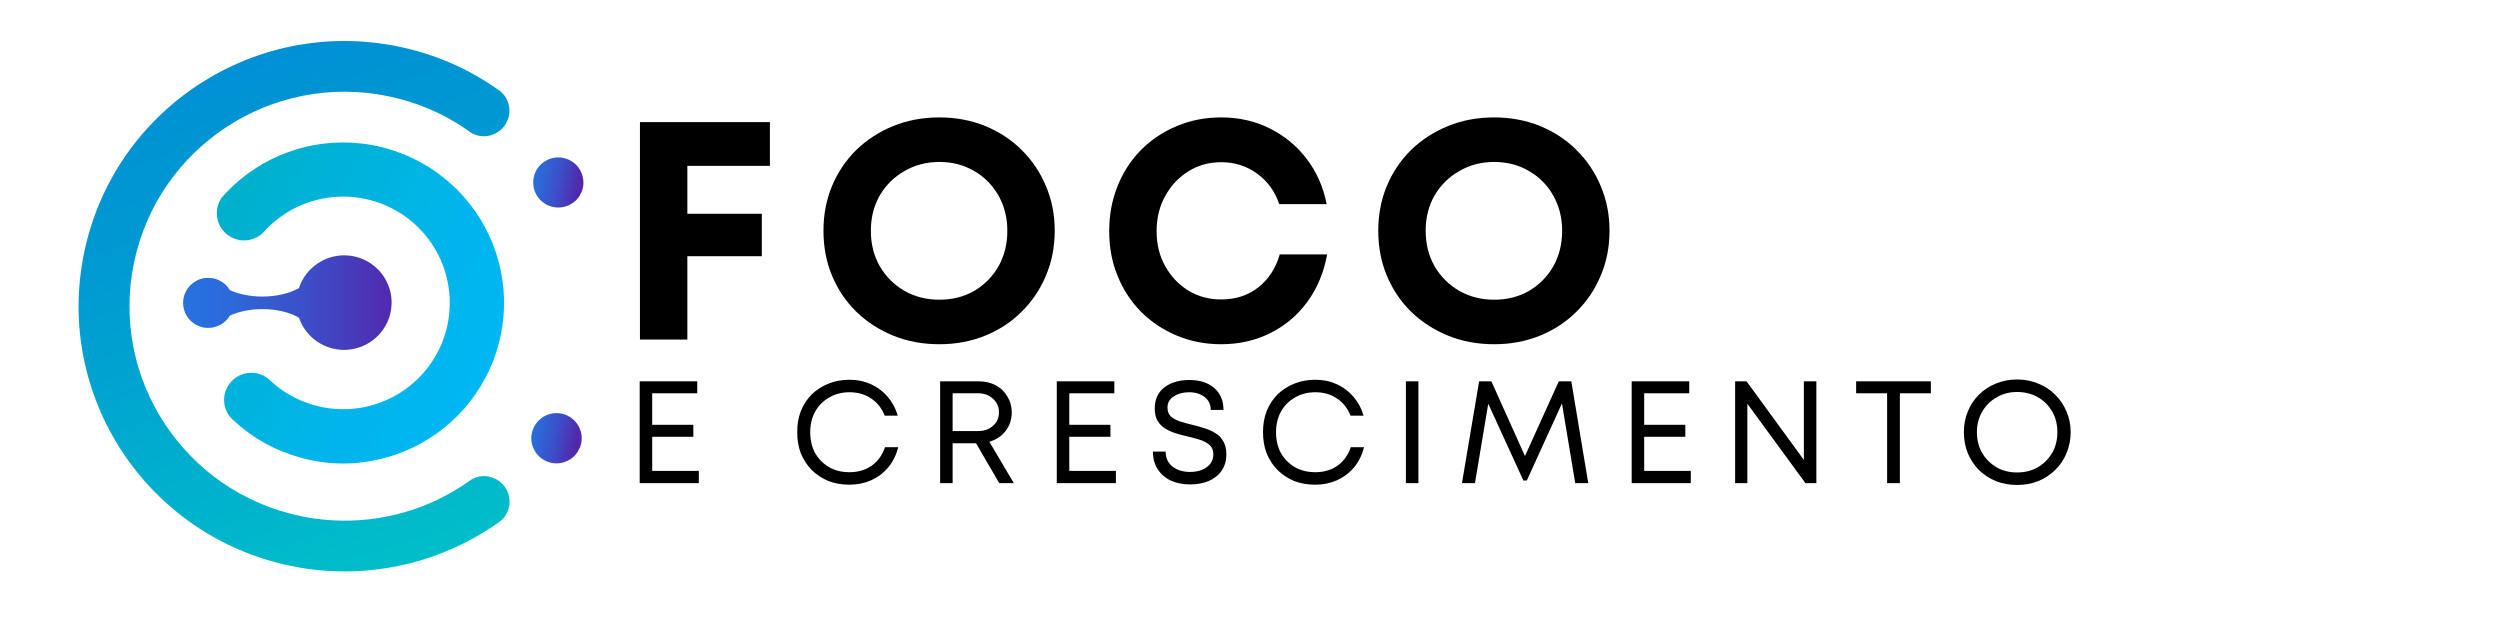 <?xml version="1.0" encoding="UTF-8"?>
<svg xmlns="http://www.w3.org/2000/svg" xmlns:xlink="http://www.w3.org/1999/xlink" width="200" zoomAndPan="magnify" viewBox="0 0 150 37.5" height="50" preserveAspectRatio="xMidYMid meet" version="1.0">
  <defs>
    <g></g>
    <clipPath id="4bac8a6838">
      <path d="M 31 9 L 35.031 9 L 35.031 13 L 31 13 Z M 31 9 " clip-rule="nonzero"></path>
    </clipPath>
    <clipPath id="a0c345bb4e">
      <path d="M 33.863 9.492 C 33.539 9.41 33.227 9.434 32.918 9.562 C 32.613 9.691 32.371 9.895 32.199 10.18 C 32.176 10.23 32.148 10.277 32.125 10.324 C 32.086 10.406 32.055 10.492 32.039 10.582 C 31.988 10.777 31.98 10.973 32.008 11.168 C 32.035 11.367 32.102 11.551 32.207 11.723 C 32.309 11.891 32.441 12.039 32.602 12.156 C 32.762 12.277 32.938 12.359 33.133 12.41 C 33.449 12.484 33.758 12.461 34.059 12.34 C 34.363 12.219 34.602 12.023 34.777 11.75 L 34.887 11.527 L 34.895 11.527 C 34.922 11.457 34.945 11.387 34.965 11.312 C 35.012 11.117 35.02 10.922 34.988 10.727 C 34.957 10.531 34.891 10.348 34.789 10.176 C 34.688 10.004 34.555 9.859 34.395 9.742 C 34.234 9.625 34.059 9.539 33.863 9.492 Z M 33.863 9.492 " clip-rule="nonzero"></path>
    </clipPath>
    <linearGradient x1="702.8" gradientTransform="matrix(0.057, 0.012, -0.012, 0.057, -6.294, -8.569)" y1="189.63" x2="764.346" gradientUnits="userSpaceOnUse" y2="189.63" id="9a5494fb1c">
      <stop stop-opacity="1" stop-color="rgb(15.3%, 44.299%, 87.799%)" offset="0"></stop>
      <stop stop-opacity="1" stop-color="rgb(15.3%, 44.299%, 87.799%)" offset="0.062"></stop>
      <stop stop-opacity="1" stop-color="rgb(15.376%, 44.18%, 87.708%)" offset="0.094"></stop>
      <stop stop-opacity="1" stop-color="rgb(15.556%, 43.907%, 87.497%)" offset="0.109"></stop>
      <stop stop-opacity="1" stop-color="rgb(15.761%, 43.597%, 87.257%)" offset="0.125"></stop>
      <stop stop-opacity="1" stop-color="rgb(15.965%, 43.286%, 87.018%)" offset="0.141"></stop>
      <stop stop-opacity="1" stop-color="rgb(16.17%, 42.975%, 86.777%)" offset="0.156"></stop>
      <stop stop-opacity="1" stop-color="rgb(16.373%, 42.665%, 86.537%)" offset="0.172"></stop>
      <stop stop-opacity="1" stop-color="rgb(16.577%, 42.354%, 86.298%)" offset="0.188"></stop>
      <stop stop-opacity="1" stop-color="rgb(16.782%, 42.043%, 86.058%)" offset="0.203"></stop>
      <stop stop-opacity="1" stop-color="rgb(16.986%, 41.733%, 85.818%)" offset="0.219"></stop>
      <stop stop-opacity="1" stop-color="rgb(17.191%, 41.422%, 85.579%)" offset="0.234"></stop>
      <stop stop-opacity="1" stop-color="rgb(17.395%, 41.11%, 85.339%)" offset="0.25"></stop>
      <stop stop-opacity="1" stop-color="rgb(17.548%, 40.878%, 85.159%)" offset="0.258"></stop>
      <stop stop-opacity="1" stop-color="rgb(17.676%, 40.668%, 85.013%)" offset="0.266"></stop>
      <stop stop-opacity="1" stop-color="rgb(17.828%, 40.404%, 84.839%)" offset="0.273"></stop>
      <stop stop-opacity="1" stop-color="rgb(17.981%, 40.14%, 84.666%)" offset="0.281"></stop>
      <stop stop-opacity="1" stop-color="rgb(18.134%, 39.876%, 84.492%)" offset="0.289"></stop>
      <stop stop-opacity="1" stop-color="rgb(18.286%, 39.61%, 84.319%)" offset="0.297"></stop>
      <stop stop-opacity="1" stop-color="rgb(18.439%, 39.346%, 84.146%)" offset="0.305"></stop>
      <stop stop-opacity="1" stop-color="rgb(18.591%, 39.082%, 83.972%)" offset="0.312"></stop>
      <stop stop-opacity="1" stop-color="rgb(18.744%, 38.818%, 83.798%)" offset="0.32"></stop>
      <stop stop-opacity="1" stop-color="rgb(18.898%, 38.554%, 83.624%)" offset="0.328"></stop>
      <stop stop-opacity="1" stop-color="rgb(19.051%, 38.29%, 83.452%)" offset="0.336"></stop>
      <stop stop-opacity="1" stop-color="rgb(19.203%, 38.026%, 83.278%)" offset="0.344"></stop>
      <stop stop-opacity="1" stop-color="rgb(19.356%, 37.762%, 83.104%)" offset="0.352"></stop>
      <stop stop-opacity="1" stop-color="rgb(19.508%, 37.497%, 82.932%)" offset="0.359"></stop>
      <stop stop-opacity="1" stop-color="rgb(19.661%, 37.233%, 82.758%)" offset="0.367"></stop>
      <stop stop-opacity="1" stop-color="rgb(19.814%, 36.969%, 82.584%)" offset="0.375"></stop>
      <stop stop-opacity="1" stop-color="rgb(19.968%, 36.705%, 82.41%)" offset="0.383"></stop>
      <stop stop-opacity="1" stop-color="rgb(20.12%, 36.441%, 82.237%)" offset="0.391"></stop>
      <stop stop-opacity="1" stop-color="rgb(20.273%, 36.177%, 82.063%)" offset="0.398"></stop>
      <stop stop-opacity="1" stop-color="rgb(20.425%, 35.913%, 81.889%)" offset="0.406"></stop>
      <stop stop-opacity="1" stop-color="rgb(20.578%, 35.649%, 81.715%)" offset="0.414"></stop>
      <stop stop-opacity="1" stop-color="rgb(20.731%, 35.384%, 81.543%)" offset="0.422"></stop>
      <stop stop-opacity="1" stop-color="rgb(20.883%, 35.12%, 81.369%)" offset="0.43"></stop>
      <stop stop-opacity="1" stop-color="rgb(21.037%, 34.856%, 81.195%)" offset="0.438"></stop>
      <stop stop-opacity="1" stop-color="rgb(21.19%, 34.592%, 81.023%)" offset="0.445"></stop>
      <stop stop-opacity="1" stop-color="rgb(21.342%, 34.328%, 80.849%)" offset="0.453"></stop>
      <stop stop-opacity="1" stop-color="rgb(21.495%, 34.064%, 80.675%)" offset="0.461"></stop>
      <stop stop-opacity="1" stop-color="rgb(21.648%, 33.8%, 80.501%)" offset="0.469"></stop>
      <stop stop-opacity="1" stop-color="rgb(21.8%, 33.536%, 80.328%)" offset="0.477"></stop>
      <stop stop-opacity="1" stop-color="rgb(21.953%, 33.27%, 80.154%)" offset="0.484"></stop>
      <stop stop-opacity="1" stop-color="rgb(22.107%, 33.006%, 79.98%)" offset="0.492"></stop>
      <stop stop-opacity="1" stop-color="rgb(22.26%, 32.742%, 79.808%)" offset="0.5"></stop>
      <stop stop-opacity="1" stop-color="rgb(22.412%, 32.478%, 79.634%)" offset="0.508"></stop>
      <stop stop-opacity="1" stop-color="rgb(22.565%, 32.214%, 79.46%)" offset="0.516"></stop>
      <stop stop-opacity="1" stop-color="rgb(22.717%, 31.95%, 79.286%)" offset="0.523"></stop>
      <stop stop-opacity="1" stop-color="rgb(22.87%, 31.686%, 79.114%)" offset="0.531"></stop>
      <stop stop-opacity="1" stop-color="rgb(23.022%, 31.421%, 78.94%)" offset="0.539"></stop>
      <stop stop-opacity="1" stop-color="rgb(23.177%, 31.157%, 78.766%)" offset="0.547"></stop>
      <stop stop-opacity="1" stop-color="rgb(23.329%, 30.893%, 78.592%)" offset="0.555"></stop>
      <stop stop-opacity="1" stop-color="rgb(23.489%, 30.617%, 78.407%)" offset="0.562"></stop>
      <stop stop-opacity="1" stop-color="rgb(23.672%, 30.305%, 78.189%)" offset="0.57"></stop>
      <stop stop-opacity="1" stop-color="rgb(23.866%, 29.974%, 77.953%)" offset="0.578"></stop>
      <stop stop-opacity="1" stop-color="rgb(24.062%, 29.642%, 77.716%)" offset="0.586"></stop>
      <stop stop-opacity="1" stop-color="rgb(24.257%, 29.311%, 77.481%)" offset="0.594"></stop>
      <stop stop-opacity="1" stop-color="rgb(24.452%, 28.978%, 77.245%)" offset="0.602"></stop>
      <stop stop-opacity="1" stop-color="rgb(24.648%, 28.647%, 77.008%)" offset="0.609"></stop>
      <stop stop-opacity="1" stop-color="rgb(24.843%, 28.314%, 76.772%)" offset="0.617"></stop>
      <stop stop-opacity="1" stop-color="rgb(25.038%, 27.983%, 76.535%)" offset="0.625"></stop>
      <stop stop-opacity="1" stop-color="rgb(25.233%, 27.652%, 76.299%)" offset="0.633"></stop>
      <stop stop-opacity="1" stop-color="rgb(25.429%, 27.319%, 76.062%)" offset="0.641"></stop>
      <stop stop-opacity="1" stop-color="rgb(25.623%, 26.988%, 75.826%)" offset="0.648"></stop>
      <stop stop-opacity="1" stop-color="rgb(25.818%, 26.656%, 75.589%)" offset="0.656"></stop>
      <stop stop-opacity="1" stop-color="rgb(26.013%, 26.324%, 75.354%)" offset="0.664"></stop>
      <stop stop-opacity="1" stop-color="rgb(26.208%, 25.992%, 75.117%)" offset="0.672"></stop>
      <stop stop-opacity="1" stop-color="rgb(26.404%, 25.661%, 74.881%)" offset="0.68"></stop>
      <stop stop-opacity="1" stop-color="rgb(26.599%, 25.33%, 74.644%)" offset="0.688"></stop>
      <stop stop-opacity="1" stop-color="rgb(26.794%, 24.997%, 74.408%)" offset="0.695"></stop>
      <stop stop-opacity="1" stop-color="rgb(26.99%, 24.666%, 74.171%)" offset="0.703"></stop>
      <stop stop-opacity="1" stop-color="rgb(27.185%, 24.333%, 73.935%)" offset="0.711"></stop>
      <stop stop-opacity="1" stop-color="rgb(27.379%, 24.002%, 73.698%)" offset="0.719"></stop>
      <stop stop-opacity="1" stop-color="rgb(27.574%, 23.671%, 73.462%)" offset="0.727"></stop>
      <stop stop-opacity="1" stop-color="rgb(27.769%, 23.338%, 73.227%)" offset="0.734"></stop>
      <stop stop-opacity="1" stop-color="rgb(27.965%, 23.007%, 72.99%)" offset="0.742"></stop>
      <stop stop-opacity="1" stop-color="rgb(28.16%, 22.675%, 72.754%)" offset="0.75"></stop>
      <stop stop-opacity="1" stop-color="rgb(28.355%, 22.343%, 72.517%)" offset="0.758"></stop>
      <stop stop-opacity="1" stop-color="rgb(28.551%, 22.011%, 72.281%)" offset="0.766"></stop>
      <stop stop-opacity="1" stop-color="rgb(28.746%, 21.68%, 72.044%)" offset="0.773"></stop>
      <stop stop-opacity="1" stop-color="rgb(28.941%, 21.349%, 71.808%)" offset="0.781"></stop>
      <stop stop-opacity="1" stop-color="rgb(29.137%, 21.016%, 71.571%)" offset="0.789"></stop>
      <stop stop-opacity="1" stop-color="rgb(29.33%, 20.685%, 71.335%)" offset="0.797"></stop>
      <stop stop-opacity="1" stop-color="rgb(29.526%, 20.352%, 71.098%)" offset="0.805"></stop>
      <stop stop-opacity="1" stop-color="rgb(29.721%, 20.021%, 70.863%)" offset="0.812"></stop>
      <stop stop-opacity="1" stop-color="rgb(29.916%, 19.69%, 70.627%)" offset="0.82"></stop>
      <stop stop-opacity="1" stop-color="rgb(30.112%, 19.357%, 70.39%)" offset="0.828"></stop>
      <stop stop-opacity="1" stop-color="rgb(30.307%, 19.026%, 70.154%)" offset="0.836"></stop>
      <stop stop-opacity="1" stop-color="rgb(30.502%, 18.694%, 69.917%)" offset="0.844"></stop>
      <stop stop-opacity="1" stop-color="rgb(30.698%, 18.362%, 69.681%)" offset="0.852"></stop>
      <stop stop-opacity="1" stop-color="rgb(30.893%, 18.03%, 69.444%)" offset="0.859"></stop>
      <stop stop-opacity="1" stop-color="rgb(31.087%, 17.699%, 69.208%)" offset="0.867"></stop>
      <stop stop-opacity="1" stop-color="rgb(31.282%, 17.368%, 68.971%)" offset="0.875"></stop>
      <stop stop-opacity="1" stop-color="rgb(31.477%, 17.035%, 68.736%)" offset="0.883"></stop>
      <stop stop-opacity="1" stop-color="rgb(31.673%, 16.704%, 68.5%)" offset="0.891"></stop>
      <stop stop-opacity="1" stop-color="rgb(31.868%, 16.371%, 68.263%)" offset="0.898"></stop>
      <stop stop-opacity="1" stop-color="rgb(32.063%, 16.04%, 68.027%)" offset="0.906"></stop>
      <stop stop-opacity="1" stop-color="rgb(32.259%, 15.709%, 67.79%)" offset="0.914"></stop>
      <stop stop-opacity="1" stop-color="rgb(32.428%, 15.421%, 67.586%)" offset="0.922"></stop>
      <stop stop-opacity="1" stop-color="rgb(32.5%, 15.3%, 67.499%)" offset="0.938"></stop>
      <stop stop-opacity="1" stop-color="rgb(32.5%, 15.3%, 67.499%)" offset="1"></stop>
    </linearGradient>
    <clipPath id="9eea0b78e9">
      <path d="M 31 24 L 35 24 L 35 28 L 31 28 Z M 31 24 " clip-rule="nonzero"></path>
    </clipPath>
    <clipPath id="a926275f80">
      <path d="M 33.758 24.832 C 33.434 24.754 33.121 24.777 32.812 24.902 C 32.508 25.031 32.266 25.238 32.098 25.52 L 32.016 25.668 C 31.977 25.75 31.949 25.836 31.926 25.922 C 31.836 26.281 31.871 26.629 32.035 26.961 C 32.203 27.293 32.453 27.531 32.797 27.68 C 33.141 27.824 33.488 27.84 33.844 27.73 C 34.199 27.617 34.473 27.406 34.672 27.09 C 34.711 27.02 34.746 26.945 34.781 26.875 L 34.789 26.875 C 34.816 26.805 34.836 26.734 34.859 26.66 C 34.906 26.465 34.914 26.27 34.887 26.07 C 34.855 25.875 34.789 25.691 34.688 25.52 C 34.582 25.348 34.449 25.203 34.289 25.082 C 34.129 24.965 33.953 24.879 33.758 24.832 Z M 33.758 24.832 " clip-rule="nonzero"></path>
    </clipPath>
    <linearGradient x1="753.699" gradientTransform="matrix(0.057, 0.012, -0.012, 0.057, -6.294, -8.569)" y1="447.44" x2="815.975" gradientUnits="userSpaceOnUse" y2="447.44" id="edf8c600f7">
      <stop stop-opacity="1" stop-color="rgb(15.3%, 44.299%, 87.799%)" offset="0"></stop>
      <stop stop-opacity="1" stop-color="rgb(15.3%, 44.299%, 87.799%)" offset="0.062"></stop>
      <stop stop-opacity="1" stop-color="rgb(15.312%, 44.278%, 87.782%)" offset="0.094"></stop>
      <stop stop-opacity="1" stop-color="rgb(15.43%, 44.101%, 87.645%)" offset="0.109"></stop>
      <stop stop-opacity="1" stop-color="rgb(15.636%, 43.787%, 87.402%)" offset="0.125"></stop>
      <stop stop-opacity="1" stop-color="rgb(15.843%, 43.472%, 87.16%)" offset="0.141"></stop>
      <stop stop-opacity="1" stop-color="rgb(16.049%, 43.158%, 86.917%)" offset="0.156"></stop>
      <stop stop-opacity="1" stop-color="rgb(16.255%, 42.842%, 86.674%)" offset="0.172"></stop>
      <stop stop-opacity="1" stop-color="rgb(16.463%, 42.528%, 86.432%)" offset="0.188"></stop>
      <stop stop-opacity="1" stop-color="rgb(16.669%, 42.213%, 86.189%)" offset="0.203"></stop>
      <stop stop-opacity="1" stop-color="rgb(16.876%, 41.899%, 85.947%)" offset="0.219"></stop>
      <stop stop-opacity="1" stop-color="rgb(17.082%, 41.585%, 85.704%)" offset="0.234"></stop>
      <stop stop-opacity="1" stop-color="rgb(17.29%, 41.27%, 85.461%)" offset="0.25"></stop>
      <stop stop-opacity="1" stop-color="rgb(17.496%, 40.956%, 85.219%)" offset="0.266"></stop>
      <stop stop-opacity="1" stop-color="rgb(17.677%, 40.665%, 85.01%)" offset="0.273"></stop>
      <stop stop-opacity="1" stop-color="rgb(17.831%, 40.396%, 84.834%)" offset="0.281"></stop>
      <stop stop-opacity="1" stop-color="rgb(17.986%, 40.129%, 84.659%)" offset="0.289"></stop>
      <stop stop-opacity="1" stop-color="rgb(18.141%, 39.862%, 84.483%)" offset="0.297"></stop>
      <stop stop-opacity="1" stop-color="rgb(18.295%, 39.595%, 84.308%)" offset="0.305"></stop>
      <stop stop-opacity="1" stop-color="rgb(18.449%, 39.328%, 84.132%)" offset="0.312"></stop>
      <stop stop-opacity="1" stop-color="rgb(18.605%, 39.059%, 83.957%)" offset="0.32"></stop>
      <stop stop-opacity="1" stop-color="rgb(18.759%, 38.792%, 83.781%)" offset="0.328"></stop>
      <stop stop-opacity="1" stop-color="rgb(18.913%, 38.525%, 83.606%)" offset="0.336"></stop>
      <stop stop-opacity="1" stop-color="rgb(19.069%, 38.258%, 83.43%)" offset="0.344"></stop>
      <stop stop-opacity="1" stop-color="rgb(19.223%, 37.991%, 83.255%)" offset="0.352"></stop>
      <stop stop-opacity="1" stop-color="rgb(19.377%, 37.724%, 83.078%)" offset="0.359"></stop>
      <stop stop-opacity="1" stop-color="rgb(19.533%, 37.456%, 82.903%)" offset="0.367"></stop>
      <stop stop-opacity="1" stop-color="rgb(19.687%, 37.189%, 82.727%)" offset="0.375"></stop>
      <stop stop-opacity="1" stop-color="rgb(19.841%, 36.922%, 82.552%)" offset="0.383"></stop>
      <stop stop-opacity="1" stop-color="rgb(19.997%, 36.655%, 82.376%)" offset="0.391"></stop>
      <stop stop-opacity="1" stop-color="rgb(20.151%, 36.388%, 82.201%)" offset="0.398"></stop>
      <stop stop-opacity="1" stop-color="rgb(20.305%, 36.119%, 82.025%)" offset="0.406"></stop>
      <stop stop-opacity="1" stop-color="rgb(20.459%, 35.852%, 81.85%)" offset="0.414"></stop>
      <stop stop-opacity="1" stop-color="rgb(20.615%, 35.585%, 81.674%)" offset="0.422"></stop>
      <stop stop-opacity="1" stop-color="rgb(20.769%, 35.318%, 81.499%)" offset="0.43"></stop>
      <stop stop-opacity="1" stop-color="rgb(20.923%, 35.051%, 81.323%)" offset="0.438"></stop>
      <stop stop-opacity="1" stop-color="rgb(21.078%, 34.784%, 81.148%)" offset="0.445"></stop>
      <stop stop-opacity="1" stop-color="rgb(21.233%, 34.515%, 80.972%)" offset="0.453"></stop>
      <stop stop-opacity="1" stop-color="rgb(21.387%, 34.248%, 80.797%)" offset="0.461"></stop>
      <stop stop-opacity="1" stop-color="rgb(21.542%, 33.981%, 80.62%)" offset="0.469"></stop>
      <stop stop-opacity="1" stop-color="rgb(21.696%, 33.714%, 80.444%)" offset="0.477"></stop>
      <stop stop-opacity="1" stop-color="rgb(21.851%, 33.447%, 80.269%)" offset="0.484"></stop>
      <stop stop-opacity="1" stop-color="rgb(22.006%, 33.179%, 80.093%)" offset="0.492"></stop>
      <stop stop-opacity="1" stop-color="rgb(22.16%, 32.912%, 79.918%)" offset="0.5"></stop>
      <stop stop-opacity="1" stop-color="rgb(22.314%, 32.645%, 79.742%)" offset="0.508"></stop>
      <stop stop-opacity="1" stop-color="rgb(22.47%, 32.378%, 79.567%)" offset="0.516"></stop>
      <stop stop-opacity="1" stop-color="rgb(22.624%, 32.111%, 79.391%)" offset="0.523"></stop>
      <stop stop-opacity="1" stop-color="rgb(22.778%, 31.844%, 79.216%)" offset="0.531"></stop>
      <stop stop-opacity="1" stop-color="rgb(22.934%, 31.575%, 79.041%)" offset="0.539"></stop>
      <stop stop-opacity="1" stop-color="rgb(23.088%, 31.308%, 78.865%)" offset="0.547"></stop>
      <stop stop-opacity="1" stop-color="rgb(23.242%, 31.041%, 78.69%)" offset="0.555"></stop>
      <stop stop-opacity="1" stop-color="rgb(23.398%, 30.774%, 78.514%)" offset="0.562"></stop>
      <stop stop-opacity="1" stop-color="rgb(23.57%, 30.478%, 78.311%)" offset="0.57"></stop>
      <stop stop-opacity="1" stop-color="rgb(23.764%, 30.148%, 78.076%)" offset="0.578"></stop>
      <stop stop-opacity="1" stop-color="rgb(23.962%, 29.813%, 77.838%)" offset="0.586"></stop>
      <stop stop-opacity="1" stop-color="rgb(24.159%, 29.477%, 77.599%)" offset="0.594"></stop>
      <stop stop-opacity="1" stop-color="rgb(24.358%, 29.141%, 77.359%)" offset="0.602"></stop>
      <stop stop-opacity="1" stop-color="rgb(24.554%, 28.806%, 77.121%)" offset="0.609"></stop>
      <stop stop-opacity="1" stop-color="rgb(24.751%, 28.47%, 76.881%)" offset="0.617"></stop>
      <stop stop-opacity="1" stop-color="rgb(24.95%, 28.134%, 76.642%)" offset="0.625"></stop>
      <stop stop-opacity="1" stop-color="rgb(25.146%, 27.798%, 76.402%)" offset="0.633"></stop>
      <stop stop-opacity="1" stop-color="rgb(25.345%, 27.463%, 76.164%)" offset="0.641"></stop>
      <stop stop-opacity="1" stop-color="rgb(25.542%, 27.127%, 75.925%)" offset="0.648"></stop>
      <stop stop-opacity="1" stop-color="rgb(25.739%, 26.791%, 75.685%)" offset="0.656"></stop>
      <stop stop-opacity="1" stop-color="rgb(25.937%, 26.456%, 75.446%)" offset="0.664"></stop>
      <stop stop-opacity="1" stop-color="rgb(26.134%, 26.12%, 75.208%)" offset="0.672"></stop>
      <stop stop-opacity="1" stop-color="rgb(26.332%, 25.784%, 74.968%)" offset="0.68"></stop>
      <stop stop-opacity="1" stop-color="rgb(26.529%, 25.449%, 74.728%)" offset="0.688"></stop>
      <stop stop-opacity="1" stop-color="rgb(26.726%, 25.113%, 74.49%)" offset="0.695"></stop>
      <stop stop-opacity="1" stop-color="rgb(26.924%, 24.777%, 74.251%)" offset="0.703"></stop>
      <stop stop-opacity="1" stop-color="rgb(27.121%, 24.442%, 74.011%)" offset="0.711"></stop>
      <stop stop-opacity="1" stop-color="rgb(27.319%, 24.106%, 73.772%)" offset="0.719"></stop>
      <stop stop-opacity="1" stop-color="rgb(27.516%, 23.77%, 73.534%)" offset="0.727"></stop>
      <stop stop-opacity="1" stop-color="rgb(27.713%, 23.434%, 73.294%)" offset="0.734"></stop>
      <stop stop-opacity="1" stop-color="rgb(27.911%, 23.099%, 73.055%)" offset="0.742"></stop>
      <stop stop-opacity="1" stop-color="rgb(28.108%, 22.763%, 72.815%)" offset="0.75"></stop>
      <stop stop-opacity="1" stop-color="rgb(28.307%, 22.427%, 72.577%)" offset="0.758"></stop>
      <stop stop-opacity="1" stop-color="rgb(28.503%, 22.092%, 72.337%)" offset="0.766"></stop>
      <stop stop-opacity="1" stop-color="rgb(28.702%, 21.756%, 72.098%)" offset="0.773"></stop>
      <stop stop-opacity="1" stop-color="rgb(28.899%, 21.42%, 71.86%)" offset="0.781"></stop>
      <stop stop-opacity="1" stop-color="rgb(29.095%, 21.085%, 71.62%)" offset="0.789"></stop>
      <stop stop-opacity="1" stop-color="rgb(29.294%, 20.749%, 71.381%)" offset="0.797"></stop>
      <stop stop-opacity="1" stop-color="rgb(29.491%, 20.413%, 71.141%)" offset="0.805"></stop>
      <stop stop-opacity="1" stop-color="rgb(29.689%, 20.078%, 70.903%)" offset="0.812"></stop>
      <stop stop-opacity="1" stop-color="rgb(29.886%, 19.742%, 70.663%)" offset="0.82"></stop>
      <stop stop-opacity="1" stop-color="rgb(30.083%, 19.406%, 70.424%)" offset="0.828"></stop>
      <stop stop-opacity="1" stop-color="rgb(30.281%, 19.07%, 70.184%)" offset="0.836"></stop>
      <stop stop-opacity="1" stop-color="rgb(30.478%, 18.735%, 69.946%)" offset="0.844"></stop>
      <stop stop-opacity="1" stop-color="rgb(30.676%, 18.399%, 69.707%)" offset="0.852"></stop>
      <stop stop-opacity="1" stop-color="rgb(30.873%, 18.063%, 69.467%)" offset="0.859"></stop>
      <stop stop-opacity="1" stop-color="rgb(31.07%, 17.728%, 69.228%)" offset="0.867"></stop>
      <stop stop-opacity="1" stop-color="rgb(31.268%, 17.392%, 68.99%)" offset="0.875"></stop>
      <stop stop-opacity="1" stop-color="rgb(31.465%, 17.056%, 68.75%)" offset="0.883"></stop>
      <stop stop-opacity="1" stop-color="rgb(31.664%, 16.721%, 68.51%)" offset="0.891"></stop>
      <stop stop-opacity="1" stop-color="rgb(31.86%, 16.385%, 68.272%)" offset="0.898"></stop>
      <stop stop-opacity="1" stop-color="rgb(32.059%, 16.049%, 68.033%)" offset="0.906"></stop>
      <stop stop-opacity="1" stop-color="rgb(32.256%, 15.714%, 67.793%)" offset="0.914"></stop>
      <stop stop-opacity="1" stop-color="rgb(32.426%, 15.422%, 67.586%)" offset="0.922"></stop>
      <stop stop-opacity="1" stop-color="rgb(32.5%, 15.3%, 67.499%)" offset="0.938"></stop>
      <stop stop-opacity="1" stop-color="rgb(32.5%, 15.3%, 67.499%)" offset="1"></stop>
    </linearGradient>
    <clipPath id="51084c2c33">
      <path d="M 4.688 2.461 L 31 2.461 L 31 34.285 L 4.688 34.285 Z M 4.688 2.461 " clip-rule="nonzero"></path>
    </clipPath>
    <clipPath id="fcef9500b3">
      <path d="M 29.355 28.602 C 28.914 28.512 28.516 28.598 28.152 28.863 C 26.969 29.703 25.68 30.324 24.285 30.73 C 22.891 31.133 21.473 31.297 20.02 31.223 L 19.816 31.211 C 19.227 31.172 18.641 31.09 18.059 30.969 C 11.078 29.527 6.594 22.719 8.039 15.766 C 9.484 8.809 16.316 4.332 23.293 5.773 C 25.004 6.125 26.574 6.793 28.012 7.781 L 28.016 7.781 C 28.102 7.859 28.195 7.93 28.297 7.984 C 28.434 8.059 28.578 8.109 28.73 8.145 C 29.078 8.211 29.41 8.168 29.727 8.004 C 30.043 7.844 30.273 7.605 30.422 7.281 C 30.57 6.961 30.605 6.629 30.52 6.285 C 30.438 5.941 30.258 5.66 29.977 5.441 L 29.973 5.441 L 29.871 5.371 L 29.848 5.355 C 28.047 4.09 26.07 3.238 23.914 2.793 C 15.285 1.012 6.84 6.539 5.051 15.145 C 3.258 23.754 8.809 32.168 17.441 33.953 C 18.512 34.176 19.594 34.285 20.688 34.285 C 21.777 34.285 22.859 34.172 23.93 33.949 C 25.004 33.73 26.039 33.398 27.039 32.965 C 28.043 32.531 28.992 31.996 29.883 31.367 L 29.914 31.352 L 29.977 31.297 L 30.008 31.281 C 30.289 31.051 30.469 30.758 30.543 30.406 C 30.586 30.207 30.586 30.008 30.547 29.809 C 30.512 29.609 30.434 29.426 30.324 29.258 C 30.211 29.09 30.074 28.949 29.906 28.836 C 29.738 28.719 29.555 28.645 29.355 28.602 Z M 29.355 28.602 " clip-rule="nonzero"></path>
    </clipPath>
    <linearGradient x1="313.016" gradientTransform="matrix(0.057, 0.012, -0.012, 0.057, -6.294, -8.569)" y1="4.713" x2="719.205" gradientUnits="userSpaceOnUse" y2="708.248" id="6473721513">
      <stop stop-opacity="1" stop-color="rgb(0%, 56.898%, 83.099%)" offset="0"></stop>
      <stop stop-opacity="1" stop-color="rgb(0%, 56.898%, 83.099%)" offset="0.125"></stop>
      <stop stop-opacity="1" stop-color="rgb(0%, 56.926%, 83.093%)" offset="0.188"></stop>
      <stop stop-opacity="1" stop-color="rgb(0%, 57.091%, 83.061%)" offset="0.203"></stop>
      <stop stop-opacity="1" stop-color="rgb(0%, 57.362%, 83.006%)" offset="0.219"></stop>
      <stop stop-opacity="1" stop-color="rgb(0%, 57.634%, 82.951%)" offset="0.234"></stop>
      <stop stop-opacity="1" stop-color="rgb(0%, 57.906%, 82.898%)" offset="0.25"></stop>
      <stop stop-opacity="1" stop-color="rgb(0%, 58.177%, 82.843%)" offset="0.266"></stop>
      <stop stop-opacity="1" stop-color="rgb(0%, 58.449%, 82.79%)" offset="0.281"></stop>
      <stop stop-opacity="1" stop-color="rgb(0%, 58.72%, 82.735%)" offset="0.297"></stop>
      <stop stop-opacity="1" stop-color="rgb(0%, 58.99%, 82.681%)" offset="0.312"></stop>
      <stop stop-opacity="1" stop-color="rgb(0%, 59.262%, 82.626%)" offset="0.328"></stop>
      <stop stop-opacity="1" stop-color="rgb(0%, 59.534%, 82.571%)" offset="0.335"></stop>
      <stop stop-opacity="1" stop-color="rgb(0%, 59.669%, 82.545%)" offset="0.344"></stop>
      <stop stop-opacity="1" stop-color="rgb(0%, 59.805%, 82.518%)" offset="0.359"></stop>
      <stop stop-opacity="1" stop-color="rgb(0%, 60.077%, 82.463%)" offset="0.375"></stop>
      <stop stop-opacity="1" stop-color="rgb(0%, 60.379%, 82.401%)" offset="0.391"></stop>
      <stop stop-opacity="1" stop-color="rgb(0%, 60.661%, 82.338%)" offset="0.398"></stop>
      <stop stop-opacity="1" stop-color="rgb(0%, 60.895%, 82.283%)" offset="0.406"></stop>
      <stop stop-opacity="1" stop-color="rgb(0%, 61.127%, 82.228%)" offset="0.414"></stop>
      <stop stop-opacity="1" stop-color="rgb(0%, 61.36%, 82.173%)" offset="0.422"></stop>
      <stop stop-opacity="1" stop-color="rgb(0%, 61.592%, 82.118%)" offset="0.43"></stop>
      <stop stop-opacity="1" stop-color="rgb(0%, 61.826%, 82.063%)" offset="0.438"></stop>
      <stop stop-opacity="1" stop-color="rgb(0%, 62.057%, 82.008%)" offset="0.445"></stop>
      <stop stop-opacity="1" stop-color="rgb(0%, 62.291%, 81.953%)" offset="0.453"></stop>
      <stop stop-opacity="1" stop-color="rgb(0%, 62.523%, 81.898%)" offset="0.461"></stop>
      <stop stop-opacity="1" stop-color="rgb(0%, 62.756%, 81.845%)" offset="0.469"></stop>
      <stop stop-opacity="1" stop-color="rgb(0%, 62.99%, 81.79%)" offset="0.477"></stop>
      <stop stop-opacity="1" stop-color="rgb(0%, 63.222%, 81.735%)" offset="0.484"></stop>
      <stop stop-opacity="1" stop-color="rgb(0%, 63.455%, 81.68%)" offset="0.492"></stop>
      <stop stop-opacity="1" stop-color="rgb(0%, 63.687%, 81.625%)" offset="0.5"></stop>
      <stop stop-opacity="1" stop-color="rgb(0%, 63.921%, 81.57%)" offset="0.508"></stop>
      <stop stop-opacity="1" stop-color="rgb(0%, 64.153%, 81.516%)" offset="0.516"></stop>
      <stop stop-opacity="1" stop-color="rgb(0%, 64.386%, 81.461%)" offset="0.523"></stop>
      <stop stop-opacity="1" stop-color="rgb(0%, 64.618%, 81.406%)" offset="0.531"></stop>
      <stop stop-opacity="1" stop-color="rgb(0%, 64.851%, 81.352%)" offset="0.539"></stop>
      <stop stop-opacity="1" stop-color="rgb(0%, 65.083%, 81.297%)" offset="0.547"></stop>
      <stop stop-opacity="1" stop-color="rgb(0%, 65.317%, 81.242%)" offset="0.555"></stop>
      <stop stop-opacity="1" stop-color="rgb(0%, 65.549%, 81.187%)" offset="0.562"></stop>
      <stop stop-opacity="1" stop-color="rgb(0%, 65.782%, 81.133%)" offset="0.57"></stop>
      <stop stop-opacity="1" stop-color="rgb(0%, 66.014%, 81.078%)" offset="0.578"></stop>
      <stop stop-opacity="1" stop-color="rgb(0%, 66.248%, 81.023%)" offset="0.586"></stop>
      <stop stop-opacity="1" stop-color="rgb(0%, 66.481%, 80.968%)" offset="0.594"></stop>
      <stop stop-opacity="1" stop-color="rgb(0%, 66.713%, 80.913%)" offset="0.602"></stop>
      <stop stop-opacity="1" stop-color="rgb(0%, 66.946%, 80.859%)" offset="0.609"></stop>
      <stop stop-opacity="1" stop-color="rgb(0%, 67.178%, 80.804%)" offset="0.617"></stop>
      <stop stop-opacity="1" stop-color="rgb(0%, 67.412%, 80.75%)" offset="0.625"></stop>
      <stop stop-opacity="1" stop-color="rgb(0%, 67.644%, 80.695%)" offset="0.633"></stop>
      <stop stop-opacity="1" stop-color="rgb(0%, 67.877%, 80.64%)" offset="0.641"></stop>
      <stop stop-opacity="1" stop-color="rgb(0%, 68.109%, 80.585%)" offset="0.648"></stop>
      <stop stop-opacity="1" stop-color="rgb(0%, 68.343%, 80.53%)" offset="0.656"></stop>
      <stop stop-opacity="1" stop-color="rgb(0%, 68.575%, 80.475%)" offset="0.664"></stop>
      <stop stop-opacity="1" stop-color="rgb(0%, 68.808%, 80.42%)" offset="0.665"></stop>
      <stop stop-opacity="1" stop-color="rgb(0%, 68.924%, 80.394%)" offset="0.672"></stop>
      <stop stop-opacity="1" stop-color="rgb(0%, 69.04%, 80.367%)" offset="0.68"></stop>
      <stop stop-opacity="1" stop-color="rgb(0%, 69.273%, 80.312%)" offset="0.688"></stop>
      <stop stop-opacity="1" stop-color="rgb(0%, 69.505%, 80.257%)" offset="0.695"></stop>
      <stop stop-opacity="1" stop-color="rgb(0%, 69.739%, 80.202%)" offset="0.703"></stop>
      <stop stop-opacity="1" stop-color="rgb(0%, 69.971%, 80.147%)" offset="0.711"></stop>
      <stop stop-opacity="1" stop-color="rgb(0%, 70.204%, 80.092%)" offset="0.719"></stop>
      <stop stop-opacity="1" stop-color="rgb(0%, 70.438%, 80.037%)" offset="0.727"></stop>
      <stop stop-opacity="1" stop-color="rgb(0%, 70.682%, 79.974%)" offset="0.734"></stop>
      <stop stop-opacity="1" stop-color="rgb(0%, 70.943%, 79.903%)" offset="0.742"></stop>
      <stop stop-opacity="1" stop-color="rgb(0%, 71.205%, 79.829%)" offset="0.75"></stop>
      <stop stop-opacity="1" stop-color="rgb(0%, 71.469%, 79.756%)" offset="0.758"></stop>
      <stop stop-opacity="1" stop-color="rgb(0%, 71.733%, 79.683%)" offset="0.766"></stop>
      <stop stop-opacity="1" stop-color="rgb(0%, 71.996%, 79.61%)" offset="0.773"></stop>
      <stop stop-opacity="1" stop-color="rgb(0%, 72.26%, 79.536%)" offset="0.781"></stop>
      <stop stop-opacity="1" stop-color="rgb(0%, 72.522%, 79.462%)" offset="0.789"></stop>
      <stop stop-opacity="1" stop-color="rgb(0%, 72.786%, 79.388%)" offset="0.797"></stop>
      <stop stop-opacity="1" stop-color="rgb(0%, 73.05%, 79.315%)" offset="0.805"></stop>
      <stop stop-opacity="1" stop-color="rgb(0%, 73.312%, 79.242%)" offset="0.812"></stop>
      <stop stop-opacity="1" stop-color="rgb(0%, 73.576%, 79.169%)" offset="0.82"></stop>
      <stop stop-opacity="1" stop-color="rgb(0%, 73.839%, 79.095%)" offset="0.828"></stop>
      <stop stop-opacity="1" stop-color="rgb(0%, 74.103%, 79.021%)" offset="0.836"></stop>
      <stop stop-opacity="1" stop-color="rgb(0%, 74.367%, 78.947%)" offset="0.844"></stop>
      <stop stop-opacity="1" stop-color="rgb(0%, 74.629%, 78.874%)" offset="0.852"></stop>
      <stop stop-opacity="1" stop-color="rgb(0%, 74.831%, 78.818%)" offset="0.859"></stop>
      <stop stop-opacity="1" stop-color="rgb(0%, 74.899%, 78.799%)" offset="0.875"></stop>
      <stop stop-opacity="1" stop-color="rgb(0%, 74.899%, 78.799%)" offset="1"></stop>
    </linearGradient>
    <clipPath id="b79f56b065">
      <path d="M 13 8 L 31 8 L 31 28 L 13 28 Z M 13 8 " clip-rule="nonzero"></path>
    </clipPath>
    <clipPath id="9116c26def">
      <path d="M 18.012 27.453 C 19.637 27.906 21.27 27.93 22.906 27.523 L 23.246 27.43 L 23.254 27.43 C 23.609 27.328 23.957 27.203 24.297 27.062 C 24.641 26.922 24.973 26.762 25.297 26.578 C 25.617 26.398 25.93 26.203 26.23 25.988 C 26.531 25.77 26.816 25.539 27.09 25.289 C 27.363 25.043 27.625 24.777 27.867 24.5 C 28.109 24.223 28.336 23.93 28.547 23.625 C 28.754 23.32 28.945 23.008 29.121 22.68 C 29.293 22.355 29.445 22.02 29.582 21.676 C 29.715 21.332 29.832 20.98 29.926 20.625 C 30.02 20.266 30.094 19.906 30.145 19.543 C 30.195 19.176 30.23 18.809 30.238 18.441 C 30.25 18.07 30.238 17.703 30.207 17.336 C 30.172 16.969 30.121 16.602 30.047 16.242 C 29.973 15.879 29.875 15.523 29.762 15.172 C 29.645 14.824 29.512 14.48 29.355 14.145 C 29.199 13.809 29.027 13.484 28.836 13.168 C 28.641 12.852 28.434 12.551 28.203 12.258 C 27.977 11.969 27.734 11.691 27.473 11.426 C 27.215 11.164 26.941 10.918 26.652 10.684 C 26.367 10.453 26.066 10.238 25.754 10.039 C 25.441 9.844 25.117 9.664 24.781 9.504 C 24.449 9.344 24.109 9.203 23.758 9.082 C 23.41 8.961 23.055 8.859 22.691 8.777 C 22.332 8.699 21.965 8.637 21.598 8.602 C 21.23 8.562 20.859 8.543 20.492 8.547 C 20.121 8.551 19.754 8.574 19.387 8.621 C 19.02 8.668 18.652 8.734 18.293 8.82 C 17.934 8.91 17.582 9.016 17.234 9.145 C 16.887 9.273 16.547 9.422 16.219 9.586 C 15.887 9.754 15.57 9.938 15.262 10.141 C 14.953 10.348 14.656 10.566 14.371 10.805 C 14.09 11.043 13.82 11.293 13.566 11.562 L 13.312 11.844 C 13.281 11.883 13.25 11.93 13.227 11.977 C 13.129 12.148 13.062 12.328 13.031 12.523 C 13 12.715 13 12.906 13.039 13.102 C 13.074 13.293 13.145 13.473 13.246 13.641 C 13.352 13.809 13.477 13.953 13.633 14.074 C 13.789 14.195 13.957 14.285 14.145 14.344 C 14.332 14.406 14.523 14.43 14.719 14.422 C 14.918 14.414 15.105 14.371 15.285 14.293 C 15.469 14.219 15.629 14.113 15.773 13.977 L 15.926 13.809 C 16.188 13.531 16.473 13.277 16.781 13.051 C 17.09 12.82 17.414 12.621 17.758 12.453 C 18.102 12.285 18.457 12.148 18.828 12.043 C 19.195 11.938 19.57 11.863 19.953 11.828 C 20.336 11.789 20.715 11.785 21.098 11.816 C 21.48 11.848 21.859 11.91 22.227 12.008 C 22.598 12.105 22.957 12.234 23.305 12.398 C 23.652 12.562 23.98 12.754 24.297 12.973 C 24.609 13.195 24.898 13.445 25.164 13.719 C 25.434 13.992 25.676 14.285 25.891 14.602 C 26.105 14.918 26.289 15.254 26.445 15.602 C 26.598 15.953 26.719 16.312 26.809 16.688 C 26.898 17.059 26.953 17.434 26.977 17.816 C 26.996 18.199 26.984 18.578 26.938 18.957 C 26.891 19.336 26.809 19.711 26.695 20.074 C 26.582 20.441 26.434 20.793 26.258 21.129 C 26.078 21.469 25.871 21.789 25.637 22.09 C 25.402 22.395 25.141 22.672 24.855 22.926 C 24.57 23.18 24.262 23.41 23.938 23.609 C 23.609 23.809 23.266 23.977 22.91 24.117 C 22.551 24.254 22.184 24.363 21.809 24.434 C 21.434 24.508 21.051 24.547 20.668 24.551 C 20.285 24.555 19.902 24.527 19.527 24.461 C 19.148 24.398 18.777 24.301 18.418 24.172 C 17.617 23.887 16.906 23.461 16.281 22.891 C 16.273 22.891 16.273 22.891 16.273 22.883 L 16.141 22.762 C 16.066 22.699 15.988 22.641 15.906 22.59 C 15.738 22.492 15.559 22.426 15.367 22.391 C 15.172 22.359 14.98 22.359 14.789 22.391 C 14.598 22.426 14.418 22.492 14.25 22.594 C 14.082 22.691 13.934 22.816 13.812 22.969 C 13.688 23.117 13.598 23.285 13.531 23.469 C 13.469 23.656 13.441 23.844 13.445 24.039 C 13.453 24.234 13.492 24.422 13.562 24.602 C 13.637 24.781 13.738 24.945 13.871 25.09 C 13.926 25.156 13.988 25.215 14.059 25.27 L 14.062 25.27 C 15.203 26.312 16.52 27.043 18.012 27.453 Z M 18.012 27.453 " clip-rule="nonzero"></path>
    </clipPath>
    <linearGradient x1="-589.3" gradientTransform="matrix(-0.027, 0.052, -0.052, -0.027, 29.93, 62.557)" y1="263.822" x2="-606.952" gradientUnits="userSpaceOnUse" y2="696.348" id="a0e14c5b0a">
      <stop stop-opacity="1" stop-color="rgb(0%, 71.399%, 95.299%)" offset="0"></stop>
      <stop stop-opacity="1" stop-color="rgb(0%, 71.399%, 95.299%)" offset="0.041"></stop>
      <stop stop-opacity="1" stop-color="rgb(0%, 71.399%, 95.299%)" offset="0.125"></stop>
      <stop stop-opacity="1" stop-color="rgb(0%, 71.397%, 95.284%)" offset="0.156"></stop>
      <stop stop-opacity="1" stop-color="rgb(0%, 71.382%, 95.158%)" offset="0.172"></stop>
      <stop stop-opacity="1" stop-color="rgb(0%, 71.358%, 94.94%)" offset="0.188"></stop>
      <stop stop-opacity="1" stop-color="rgb(0%, 71.333%, 94.72%)" offset="0.203"></stop>
      <stop stop-opacity="1" stop-color="rgb(0%, 71.307%, 94.501%)" offset="0.219"></stop>
      <stop stop-opacity="1" stop-color="rgb(0%, 71.283%, 94.281%)" offset="0.234"></stop>
      <stop stop-opacity="1" stop-color="rgb(0%, 71.257%, 94.063%)" offset="0.25"></stop>
      <stop stop-opacity="1" stop-color="rgb(0%, 71.233%, 93.843%)" offset="0.266"></stop>
      <stop stop-opacity="1" stop-color="rgb(0%, 71.208%, 93.623%)" offset="0.281"></stop>
      <stop stop-opacity="1" stop-color="rgb(0%, 71.182%, 93.405%)" offset="0.297"></stop>
      <stop stop-opacity="1" stop-color="rgb(0%, 71.158%, 93.185%)" offset="0.312"></stop>
      <stop stop-opacity="1" stop-color="rgb(0%, 71.132%, 92.966%)" offset="0.328"></stop>
      <stop stop-opacity="1" stop-color="rgb(0%, 71.107%, 92.746%)" offset="0.344"></stop>
      <stop stop-opacity="1" stop-color="rgb(0%, 71.082%, 92.528%)" offset="0.359"></stop>
      <stop stop-opacity="1" stop-color="rgb(0%, 71.057%, 92.308%)" offset="0.375"></stop>
      <stop stop-opacity="1" stop-color="rgb(0%, 71.033%, 92.088%)" offset="0.391"></stop>
      <stop stop-opacity="1" stop-color="rgb(0%, 71.004%, 91.855%)" offset="0.406"></stop>
      <stop stop-opacity="1" stop-color="rgb(0%, 70.958%, 91.534%)" offset="0.422"></stop>
      <stop stop-opacity="1" stop-color="rgb(0%, 70.897%, 91.144%)" offset="0.438"></stop>
      <stop stop-opacity="1" stop-color="rgb(0%, 70.834%, 90.753%)" offset="0.453"></stop>
      <stop stop-opacity="1" stop-color="rgb(0%, 70.773%, 90.363%)" offset="0.469"></stop>
      <stop stop-opacity="1" stop-color="rgb(0%, 70.712%, 89.972%)" offset="0.484"></stop>
      <stop stop-opacity="1" stop-color="rgb(0%, 70.651%, 89.581%)" offset="0.5"></stop>
      <stop stop-opacity="1" stop-color="rgb(0%, 70.59%, 89.191%)" offset="0.516"></stop>
      <stop stop-opacity="1" stop-color="rgb(0%, 70.529%, 88.8%)" offset="0.531"></stop>
      <stop stop-opacity="1" stop-color="rgb(0%, 70.468%, 88.409%)" offset="0.547"></stop>
      <stop stop-opacity="1" stop-color="rgb(0%, 70.406%, 88.019%)" offset="0.562"></stop>
      <stop stop-opacity="1" stop-color="rgb(0%, 70.345%, 87.628%)" offset="0.578"></stop>
      <stop stop-opacity="1" stop-color="rgb(0%, 70.284%, 87.238%)" offset="0.594"></stop>
      <stop stop-opacity="1" stop-color="rgb(0%, 70.222%, 86.847%)" offset="0.609"></stop>
      <stop stop-opacity="1" stop-color="rgb(0%, 70.161%, 86.458%)" offset="0.625"></stop>
      <stop stop-opacity="1" stop-color="rgb(0%, 70.1%, 86.067%)" offset="0.641"></stop>
      <stop stop-opacity="1" stop-color="rgb(0%, 70.039%, 85.677%)" offset="0.656"></stop>
      <stop stop-opacity="1" stop-color="rgb(0%, 69.977%, 85.286%)" offset="0.672"></stop>
      <stop stop-opacity="1" stop-color="rgb(0%, 69.916%, 84.895%)" offset="0.688"></stop>
      <stop stop-opacity="1" stop-color="rgb(0%, 69.855%, 84.505%)" offset="0.703"></stop>
      <stop stop-opacity="1" stop-color="rgb(0%, 69.794%, 84.114%)" offset="0.719"></stop>
      <stop stop-opacity="1" stop-color="rgb(0%, 69.733%, 83.723%)" offset="0.734"></stop>
      <stop stop-opacity="1" stop-color="rgb(0%, 69.672%, 83.333%)" offset="0.75"></stop>
      <stop stop-opacity="1" stop-color="rgb(0%, 69.609%, 82.942%)" offset="0.766"></stop>
      <stop stop-opacity="1" stop-color="rgb(0%, 69.548%, 82.552%)" offset="0.781"></stop>
      <stop stop-opacity="1" stop-color="rgb(0%, 69.487%, 82.161%)" offset="0.797"></stop>
      <stop stop-opacity="1" stop-color="rgb(0%, 69.441%, 81.868%)" offset="0.805"></stop>
      <stop stop-opacity="1" stop-color="rgb(0%, 69.411%, 81.671%)" offset="0.812"></stop>
      <stop stop-opacity="1" stop-color="rgb(0%, 69.379%, 81.461%)" offset="0.82"></stop>
      <stop stop-opacity="1" stop-color="rgb(0%, 69.347%, 81.238%)" offset="0.828"></stop>
      <stop stop-opacity="1" stop-color="rgb(0%, 69.315%, 81.015%)" offset="0.836"></stop>
      <stop stop-opacity="1" stop-color="rgb(0%, 69.284%, 80.792%)" offset="0.844"></stop>
      <stop stop-opacity="1" stop-color="rgb(0%, 69.252%, 80.569%)" offset="0.852"></stop>
      <stop stop-opacity="1" stop-color="rgb(0%, 69.22%, 80.347%)" offset="0.859"></stop>
      <stop stop-opacity="1" stop-color="rgb(0%, 69.188%, 80.125%)" offset="0.867"></stop>
      <stop stop-opacity="1" stop-color="rgb(0%, 69.156%, 79.903%)" offset="0.875"></stop>
      <stop stop-opacity="1" stop-color="rgb(0%, 69.124%, 79.68%)" offset="0.883"></stop>
      <stop stop-opacity="1" stop-color="rgb(0%, 69.092%, 79.457%)" offset="0.891"></stop>
      <stop stop-opacity="1" stop-color="rgb(0%, 69.061%, 79.234%)" offset="0.898"></stop>
      <stop stop-opacity="1" stop-color="rgb(0%, 69.029%, 79.012%)" offset="0.906"></stop>
      <stop stop-opacity="1" stop-color="rgb(0%, 69.006%, 78.85%)" offset="0.938"></stop>
      <stop stop-opacity="1" stop-color="rgb(0%, 68.999%, 78.799%)" offset="0.959"></stop>
      <stop stop-opacity="1" stop-color="rgb(0%, 68.999%, 78.799%)" offset="1"></stop>
    </linearGradient>
    <clipPath id="2ee7a1584e">
      <path d="M 10 15 L 24 15 L 24 21 L 10 21 Z M 10 15 " clip-rule="nonzero"></path>
    </clipPath>
    <clipPath id="092ccc6f50">
      <path d="M 23.473 17.781 C 23.43 17.465 23.336 17.16 23.191 16.875 C 23.043 16.586 22.852 16.332 22.621 16.109 C 22.387 15.887 22.121 15.707 21.828 15.574 C 21.535 15.441 21.227 15.359 20.906 15.332 C 20.582 15.301 20.266 15.328 19.953 15.406 C 19.637 15.484 19.348 15.613 19.078 15.793 C 18.809 15.969 18.574 16.188 18.379 16.441 C 18.184 16.699 18.035 16.98 17.938 17.285 C 17.375 17.602 16.602 17.793 15.742 17.793 C 15.004 17.793 14.328 17.648 13.793 17.41 C 13.66 17.176 13.473 16.996 13.238 16.867 C 13.121 16.801 13 16.75 12.867 16.715 C 12.793 16.699 12.715 16.688 12.633 16.68 C 12.18 16.637 11.785 16.773 11.453 17.09 L 11.445 17.09 L 11.336 17.211 C 11.277 17.277 11.227 17.348 11.184 17.426 C 11.086 17.602 11.023 17.785 10.996 17.984 C 10.973 18.184 10.988 18.379 11.039 18.57 C 11.094 18.766 11.18 18.938 11.305 19.098 C 11.43 19.254 11.578 19.383 11.75 19.48 C 12.027 19.637 12.32 19.699 12.633 19.668 C 12.715 19.66 12.793 19.645 12.867 19.625 C 13.113 19.566 13.328 19.449 13.512 19.281 L 13.684 19.102 C 13.684 19.098 13.684 19.098 13.688 19.098 L 13.793 18.938 C 14.328 18.691 15.004 18.547 15.742 18.547 C 16.602 18.547 17.375 18.738 17.938 19.062 C 18.051 19.395 18.223 19.699 18.449 19.969 C 18.676 20.242 18.945 20.461 19.254 20.633 C 19.562 20.805 19.895 20.918 20.246 20.965 C 20.598 21.016 20.945 21 21.289 20.918 C 21.633 20.84 21.953 20.699 22.246 20.5 C 22.539 20.305 22.789 20.059 22.988 19.77 C 23.191 19.477 23.336 19.16 23.418 18.816 C 23.5 18.473 23.52 18.129 23.473 17.777 Z M 23.473 17.781 " clip-rule="nonzero"></path>
    </clipPath>
    <linearGradient x1="405.9" gradientTransform="matrix(0.059, 0, 0, 0.058, -12.785, -9.929)" y1="481.63" x2="620.283" gradientUnits="userSpaceOnUse" y2="481.63" id="7ac1568e28">
      <stop stop-opacity="1" stop-color="rgb(15.3%, 44.299%, 87.799%)" offset="0"></stop>
      <stop stop-opacity="1" stop-color="rgb(15.379%, 44.177%, 87.704%)" offset="0.016"></stop>
      <stop stop-opacity="1" stop-color="rgb(15.544%, 43.925%, 87.511%)" offset="0.031"></stop>
      <stop stop-opacity="1" stop-color="rgb(15.717%, 43.665%, 87.309%)" offset="0.047"></stop>
      <stop stop-opacity="1" stop-color="rgb(15.887%, 43.402%, 87.108%)" offset="0.062"></stop>
      <stop stop-opacity="1" stop-color="rgb(16.058%, 43.141%, 86.906%)" offset="0.078"></stop>
      <stop stop-opacity="1" stop-color="rgb(16.231%, 42.88%, 86.705%)" offset="0.094"></stop>
      <stop stop-opacity="1" stop-color="rgb(16.402%, 42.619%, 86.504%)" offset="0.109"></stop>
      <stop stop-opacity="1" stop-color="rgb(16.574%, 42.358%, 86.302%)" offset="0.125"></stop>
      <stop stop-opacity="1" stop-color="rgb(16.745%, 42.097%, 86.101%)" offset="0.141"></stop>
      <stop stop-opacity="1" stop-color="rgb(16.917%, 41.837%, 85.899%)" offset="0.156"></stop>
      <stop stop-opacity="1" stop-color="rgb(17.088%, 41.576%, 85.698%)" offset="0.172"></stop>
      <stop stop-opacity="1" stop-color="rgb(17.259%, 41.315%, 85.497%)" offset="0.188"></stop>
      <stop stop-opacity="1" stop-color="rgb(17.432%, 41.054%, 85.295%)" offset="0.203"></stop>
      <stop stop-opacity="1" stop-color="rgb(17.625%, 40.746%, 85.071%)" offset="0.219"></stop>
      <stop stop-opacity="1" stop-color="rgb(17.798%, 40.456%, 84.874%)" offset="0.227"></stop>
      <stop stop-opacity="1" stop-color="rgb(17.926%, 40.234%, 84.727%)" offset="0.234"></stop>
      <stop stop-opacity="1" stop-color="rgb(18.054%, 40.012%, 84.583%)" offset="0.242"></stop>
      <stop stop-opacity="1" stop-color="rgb(18.182%, 39.79%, 84.436%)" offset="0.25"></stop>
      <stop stop-opacity="1" stop-color="rgb(18.311%, 39.568%, 84.291%)" offset="0.258"></stop>
      <stop stop-opacity="1" stop-color="rgb(18.439%, 39.346%, 84.145%)" offset="0.266"></stop>
      <stop stop-opacity="1" stop-color="rgb(18.568%, 39.124%, 84%)" offset="0.273"></stop>
      <stop stop-opacity="1" stop-color="rgb(18.697%, 38.902%, 83.853%)" offset="0.281"></stop>
      <stop stop-opacity="1" stop-color="rgb(18.825%, 38.681%, 83.707%)" offset="0.289"></stop>
      <stop stop-opacity="1" stop-color="rgb(18.953%, 38.458%, 83.562%)" offset="0.297"></stop>
      <stop stop-opacity="1" stop-color="rgb(19.081%, 38.237%, 83.415%)" offset="0.305"></stop>
      <stop stop-opacity="1" stop-color="rgb(19.209%, 38.014%, 83.27%)" offset="0.312"></stop>
      <stop stop-opacity="1" stop-color="rgb(19.337%, 37.793%, 83.124%)" offset="0.32"></stop>
      <stop stop-opacity="1" stop-color="rgb(19.466%, 37.572%, 82.979%)" offset="0.328"></stop>
      <stop stop-opacity="1" stop-color="rgb(19.594%, 37.349%, 82.832%)" offset="0.336"></stop>
      <stop stop-opacity="1" stop-color="rgb(19.724%, 37.128%, 82.687%)" offset="0.344"></stop>
      <stop stop-opacity="1" stop-color="rgb(19.852%, 36.905%, 82.541%)" offset="0.352"></stop>
      <stop stop-opacity="1" stop-color="rgb(19.98%, 36.684%, 82.396%)" offset="0.359"></stop>
      <stop stop-opacity="1" stop-color="rgb(20.108%, 36.461%, 82.249%)" offset="0.367"></stop>
      <stop stop-opacity="1" stop-color="rgb(20.236%, 36.24%, 82.104%)" offset="0.375"></stop>
      <stop stop-opacity="1" stop-color="rgb(20.364%, 36.018%, 81.958%)" offset="0.383"></stop>
      <stop stop-opacity="1" stop-color="rgb(20.493%, 35.796%, 81.813%)" offset="0.391"></stop>
      <stop stop-opacity="1" stop-color="rgb(20.621%, 35.574%, 81.667%)" offset="0.398"></stop>
      <stop stop-opacity="1" stop-color="rgb(20.749%, 35.352%, 81.522%)" offset="0.406"></stop>
      <stop stop-opacity="1" stop-color="rgb(20.879%, 35.13%, 81.375%)" offset="0.414"></stop>
      <stop stop-opacity="1" stop-color="rgb(21.007%, 34.909%, 81.23%)" offset="0.422"></stop>
      <stop stop-opacity="1" stop-color="rgb(21.135%, 34.686%, 81.084%)" offset="0.43"></stop>
      <stop stop-opacity="1" stop-color="rgb(21.263%, 34.465%, 80.939%)" offset="0.438"></stop>
      <stop stop-opacity="1" stop-color="rgb(21.391%, 34.242%, 80.792%)" offset="0.445"></stop>
      <stop stop-opacity="1" stop-color="rgb(21.519%, 34.021%, 80.647%)" offset="0.453"></stop>
      <stop stop-opacity="1" stop-color="rgb(21.648%, 33.798%, 80.501%)" offset="0.461"></stop>
      <stop stop-opacity="1" stop-color="rgb(21.776%, 33.577%, 80.356%)" offset="0.469"></stop>
      <stop stop-opacity="1" stop-color="rgb(21.906%, 33.356%, 80.209%)" offset="0.477"></stop>
      <stop stop-opacity="1" stop-color="rgb(22.034%, 33.133%, 80.064%)" offset="0.484"></stop>
      <stop stop-opacity="1" stop-color="rgb(22.162%, 32.912%, 79.918%)" offset="0.492"></stop>
      <stop stop-opacity="1" stop-color="rgb(22.29%, 32.689%, 79.773%)" offset="0.5"></stop>
      <stop stop-opacity="1" stop-color="rgb(22.418%, 32.468%, 79.626%)" offset="0.508"></stop>
      <stop stop-opacity="1" stop-color="rgb(22.546%, 32.246%, 79.48%)" offset="0.516"></stop>
      <stop stop-opacity="1" stop-color="rgb(22.675%, 32.024%, 79.335%)" offset="0.523"></stop>
      <stop stop-opacity="1" stop-color="rgb(22.803%, 31.802%, 79.189%)" offset="0.531"></stop>
      <stop stop-opacity="1" stop-color="rgb(22.931%, 31.58%, 79.044%)" offset="0.539"></stop>
      <stop stop-opacity="1" stop-color="rgb(23.061%, 31.358%, 78.897%)" offset="0.547"></stop>
      <stop stop-opacity="1" stop-color="rgb(23.189%, 31.137%, 78.752%)" offset="0.555"></stop>
      <stop stop-opacity="1" stop-color="rgb(23.317%, 30.914%, 78.606%)" offset="0.562"></stop>
      <stop stop-opacity="1" stop-color="rgb(23.447%, 30.69%, 78.459%)" offset="0.57"></stop>
      <stop stop-opacity="1" stop-color="rgb(23.593%, 30.438%, 78.285%)" offset="0.578"></stop>
      <stop stop-opacity="1" stop-color="rgb(23.758%, 30.159%, 78.085%)" offset="0.586"></stop>
      <stop stop-opacity="1" stop-color="rgb(23.921%, 29.881%, 77.887%)" offset="0.594"></stop>
      <stop stop-opacity="1" stop-color="rgb(24.084%, 29.602%, 77.689%)" offset="0.602"></stop>
      <stop stop-opacity="1" stop-color="rgb(24.249%, 29.323%, 77.49%)" offset="0.609"></stop>
      <stop stop-opacity="1" stop-color="rgb(24.413%, 29.045%, 77.292%)" offset="0.617"></stop>
      <stop stop-opacity="1" stop-color="rgb(24.577%, 28.766%, 77.094%)" offset="0.625"></stop>
      <stop stop-opacity="1" stop-color="rgb(24.741%, 28.487%, 76.895%)" offset="0.633"></stop>
      <stop stop-opacity="1" stop-color="rgb(24.905%, 28.209%, 76.697%)" offset="0.641"></stop>
      <stop stop-opacity="1" stop-color="rgb(25.069%, 27.93%, 76.498%)" offset="0.648"></stop>
      <stop stop-opacity="1" stop-color="rgb(25.232%, 27.652%, 76.3%)" offset="0.656"></stop>
      <stop stop-opacity="1" stop-color="rgb(25.397%, 27.373%, 76.1%)" offset="0.664"></stop>
      <stop stop-opacity="1" stop-color="rgb(25.56%, 27.094%, 75.902%)" offset="0.672"></stop>
      <stop stop-opacity="1" stop-color="rgb(25.725%, 26.816%, 75.703%)" offset="0.68"></stop>
      <stop stop-opacity="1" stop-color="rgb(25.888%, 26.537%, 75.505%)" offset="0.688"></stop>
      <stop stop-opacity="1" stop-color="rgb(26.051%, 26.259%, 75.307%)" offset="0.695"></stop>
      <stop stop-opacity="1" stop-color="rgb(26.216%, 25.98%, 75.108%)" offset="0.703"></stop>
      <stop stop-opacity="1" stop-color="rgb(26.379%, 25.7%, 74.91%)" offset="0.711"></stop>
      <stop stop-opacity="1" stop-color="rgb(26.544%, 25.423%, 74.712%)" offset="0.719"></stop>
      <stop stop-opacity="1" stop-color="rgb(26.707%, 25.143%, 74.513%)" offset="0.727"></stop>
      <stop stop-opacity="1" stop-color="rgb(26.872%, 24.864%, 74.315%)" offset="0.734"></stop>
      <stop stop-opacity="1" stop-color="rgb(27.036%, 24.586%, 74.117%)" offset="0.742"></stop>
      <stop stop-opacity="1" stop-color="rgb(27.199%, 24.307%, 73.917%)" offset="0.75"></stop>
      <stop stop-opacity="1" stop-color="rgb(27.364%, 24.03%, 73.718%)" offset="0.758"></stop>
      <stop stop-opacity="1" stop-color="rgb(27.527%, 23.75%, 73.52%)" offset="0.766"></stop>
      <stop stop-opacity="1" stop-color="rgb(27.692%, 23.471%, 73.322%)" offset="0.773"></stop>
      <stop stop-opacity="1" stop-color="rgb(27.855%, 23.193%, 73.123%)" offset="0.781"></stop>
      <stop stop-opacity="1" stop-color="rgb(28.02%, 22.914%, 72.925%)" offset="0.789"></stop>
      <stop stop-opacity="1" stop-color="rgb(28.183%, 22.636%, 72.726%)" offset="0.797"></stop>
      <stop stop-opacity="1" stop-color="rgb(28.346%, 22.357%, 72.528%)" offset="0.805"></stop>
      <stop stop-opacity="1" stop-color="rgb(28.511%, 22.078%, 72.33%)" offset="0.812"></stop>
      <stop stop-opacity="1" stop-color="rgb(28.674%, 21.8%, 72.131%)" offset="0.82"></stop>
      <stop stop-opacity="1" stop-color="rgb(28.839%, 21.521%, 71.931%)" offset="0.828"></stop>
      <stop stop-opacity="1" stop-color="rgb(29.002%, 21.243%, 71.733%)" offset="0.836"></stop>
      <stop stop-opacity="1" stop-color="rgb(29.166%, 20.964%, 71.535%)" offset="0.844"></stop>
      <stop stop-opacity="1" stop-color="rgb(29.33%, 20.685%, 71.336%)" offset="0.852"></stop>
      <stop stop-opacity="1" stop-color="rgb(29.494%, 20.407%, 71.138%)" offset="0.859"></stop>
      <stop stop-opacity="1" stop-color="rgb(29.659%, 20.128%, 70.94%)" offset="0.867"></stop>
      <stop stop-opacity="1" stop-color="rgb(29.822%, 19.849%, 70.741%)" offset="0.875"></stop>
      <stop stop-opacity="1" stop-color="rgb(29.987%, 19.571%, 70.543%)" offset="0.883"></stop>
      <stop stop-opacity="1" stop-color="rgb(30.15%, 19.292%, 70.345%)" offset="0.891"></stop>
      <stop stop-opacity="1" stop-color="rgb(30.313%, 19.014%, 70.146%)" offset="0.898"></stop>
      <stop stop-opacity="1" stop-color="rgb(30.478%, 18.735%, 69.946%)" offset="0.906"></stop>
      <stop stop-opacity="1" stop-color="rgb(30.641%, 18.456%, 69.748%)" offset="0.914"></stop>
      <stop stop-opacity="1" stop-color="rgb(30.806%, 18.178%, 69.55%)" offset="0.922"></stop>
      <stop stop-opacity="1" stop-color="rgb(30.969%, 17.899%, 69.351%)" offset="0.93"></stop>
      <stop stop-opacity="1" stop-color="rgb(31.134%, 17.621%, 69.153%)" offset="0.938"></stop>
      <stop stop-opacity="1" stop-color="rgb(31.297%, 17.342%, 68.954%)" offset="0.945"></stop>
      <stop stop-opacity="1" stop-color="rgb(31.461%, 17.062%, 68.756%)" offset="0.953"></stop>
      <stop stop-opacity="1" stop-color="rgb(31.625%, 16.785%, 68.558%)" offset="0.961"></stop>
      <stop stop-opacity="1" stop-color="rgb(31.789%, 16.505%, 68.359%)" offset="0.969"></stop>
      <stop stop-opacity="1" stop-color="rgb(31.953%, 16.226%, 68.161%)" offset="0.977"></stop>
      <stop stop-opacity="1" stop-color="rgb(32.117%, 15.948%, 67.961%)" offset="0.984"></stop>
      <stop stop-opacity="1" stop-color="rgb(32.28%, 15.669%, 67.763%)" offset="0.992"></stop>
      <stop stop-opacity="1" stop-color="rgb(32.431%, 15.414%, 67.581%)" offset="1"></stop>
    </linearGradient>
  </defs>
  <g clip-path="url(#4bac8a6838)">
    <g clip-path="url(#a0c345bb4e)">
      <path fill="url(#9a5494fb1c)" d="M 32.105 8.809 L 31.367 12.359 L 34.895 13.086 L 35.633 9.539 Z M 32.105 8.809 " fill-rule="nonzero"></path>
    </g>
  </g>
  <g clip-path="url(#9eea0b78e9)">
    <g clip-path="url(#a926275f80)">
      <path fill="url(#edf8c600f7)" d="M 31.961 24.141 L 31.219 27.715 L 34.789 28.449 L 35.531 24.879 Z M 31.961 24.141 " fill-rule="nonzero"></path>
    </g>
  </g>
  <g clip-path="url(#51084c2c33)">
    <g clip-path="url(#fcef9500b3)">
      <path fill="url(#6473721513)" d="M 5.754 -2.672 L -1.652 32.977 L 29.539 39.414 L 36.941 3.77 Z M 5.754 -2.672 " fill-rule="nonzero"></path>
    </g>
  </g>
  <g clip-path="url(#b79f56b065)">
    <g clip-path="url(#9116c26def)">
      <path fill="url(#a0e14c5b0a)" d="M 38.27 12.762 L 16.75 1.449 L 4.977 23.711 L 26.496 35.023 Z M 38.27 12.762 " fill-rule="nonzero"></path>
    </g>
  </g>
  <g clip-path="url(#2ee7a1584e)">
    <g clip-path="url(#092ccc6f50)">
      <path fill="url(#7ac1568e28)" d="M 10.973 15.301 L 10.973 21.016 L 23.52 21.016 L 23.52 15.301 Z M 10.973 15.301 " fill-rule="nonzero"></path>
    </g>
  </g>
  <g fill="#000000" fill-opacity="1">
    <g transform="translate(36.913, 20.373)">
      <g>
        <path d="M 9.281 -10.422 L 4.328 -10.422 L 4.328 -7.547 L 8.797 -7.547 L 8.797 -5 L 4.328 -5 L 4.328 0 L 1.484 0 L 1.484 -13.047 L 9.281 -13.047 Z M 9.281 -10.422 "></path>
      </g>
    </g>
  </g>
  <g fill="#000000" fill-opacity="1">
    <g transform="translate(48.674, 20.373)">
      <g>
        <path d="M 7.688 0.281 C 6.688 0.281 5.766 0.109 4.922 -0.234 C 4.078 -0.578 3.336 -1.055 2.703 -1.672 C 2.078 -2.285 1.594 -3.004 1.25 -3.828 C 0.906 -4.648 0.734 -5.551 0.734 -6.531 C 0.734 -7.5 0.906 -8.395 1.25 -9.219 C 1.594 -10.039 2.078 -10.758 2.703 -11.375 C 3.336 -11.988 4.078 -12.469 4.922 -12.812 C 5.766 -13.156 6.688 -13.328 7.688 -13.328 C 8.676 -13.328 9.594 -13.156 10.438 -12.812 C 11.281 -12.469 12.008 -11.988 12.625 -11.375 C 13.25 -10.758 13.734 -10.039 14.078 -9.219 C 14.43 -8.395 14.609 -7.5 14.609 -6.531 C 14.609 -5.551 14.43 -4.648 14.078 -3.828 C 13.734 -3.004 13.25 -2.285 12.625 -1.672 C 12.008 -1.055 11.281 -0.578 10.438 -0.234 C 9.594 0.109 8.676 0.281 7.688 0.281 Z M 7.688 -2.391 C 8.469 -2.391 9.164 -2.566 9.781 -2.922 C 10.395 -3.285 10.879 -3.773 11.234 -4.391 C 11.586 -5.016 11.766 -5.727 11.766 -6.531 C 11.766 -7.312 11.586 -8.016 11.234 -8.641 C 10.879 -9.266 10.395 -9.754 9.781 -10.109 C 9.164 -10.473 8.469 -10.656 7.688 -10.656 C 6.914 -10.656 6.219 -10.473 5.594 -10.109 C 4.969 -9.754 4.473 -9.266 4.109 -8.641 C 3.754 -8.016 3.578 -7.312 3.578 -6.531 C 3.578 -5.738 3.754 -5.031 4.109 -4.406 C 4.473 -3.781 4.969 -3.285 5.594 -2.922 C 6.219 -2.566 6.914 -2.391 7.688 -2.391 Z M 7.688 -2.391 "></path>
      </g>
    </g>
  </g>
  <g fill="#000000" fill-opacity="1">
    <g transform="translate(65.802, 20.373)">
      <g>
        <path d="M 7.469 0.281 C 6.52 0.281 5.633 0.109 4.812 -0.234 C 3.988 -0.578 3.27 -1.055 2.656 -1.672 C 2.051 -2.285 1.582 -3.004 1.25 -3.828 C 0.914 -4.648 0.75 -5.539 0.75 -6.5 C 0.75 -7.469 0.914 -8.367 1.25 -9.203 C 1.582 -10.035 2.051 -10.758 2.656 -11.375 C 3.27 -11.988 3.988 -12.469 4.812 -12.812 C 5.633 -13.156 6.52 -13.328 7.469 -13.328 C 8.531 -13.328 9.5 -13.109 10.375 -12.672 C 11.258 -12.234 12 -11.625 12.594 -10.844 C 13.195 -10.062 13.598 -9.156 13.797 -8.125 L 10.953 -8.125 C 10.691 -8.895 10.25 -9.504 9.625 -9.953 C 9.008 -10.41 8.289 -10.641 7.469 -10.641 C 6.738 -10.641 6.082 -10.457 5.5 -10.094 C 4.914 -9.727 4.453 -9.234 4.109 -8.609 C 3.766 -7.992 3.594 -7.289 3.594 -6.5 C 3.594 -5.719 3.766 -5.02 4.109 -4.406 C 4.453 -3.789 4.914 -3.301 5.5 -2.938 C 6.082 -2.582 6.738 -2.406 7.469 -2.406 C 8.332 -2.406 9.07 -2.645 9.688 -3.125 C 10.312 -3.613 10.742 -4.273 10.984 -5.109 L 13.828 -5.109 C 13.629 -4.023 13.234 -3.078 12.641 -2.266 C 12.055 -1.461 11.316 -0.836 10.422 -0.391 C 9.535 0.055 8.551 0.281 7.469 0.281 Z M 7.469 0.281 "></path>
      </g>
    </g>
  </g>
  <g fill="#000000" fill-opacity="1">
    <g transform="translate(81.962, 20.373)">
      <g>
        <path d="M 7.688 0.281 C 6.688 0.281 5.766 0.109 4.922 -0.234 C 4.078 -0.578 3.336 -1.055 2.703 -1.672 C 2.078 -2.285 1.594 -3.004 1.25 -3.828 C 0.906 -4.648 0.734 -5.551 0.734 -6.531 C 0.734 -7.5 0.906 -8.395 1.25 -9.219 C 1.594 -10.039 2.078 -10.758 2.703 -11.375 C 3.336 -11.988 4.078 -12.469 4.922 -12.812 C 5.766 -13.156 6.688 -13.328 7.688 -13.328 C 8.676 -13.328 9.594 -13.156 10.438 -12.812 C 11.281 -12.469 12.008 -11.988 12.625 -11.375 C 13.25 -10.758 13.734 -10.039 14.078 -9.219 C 14.43 -8.395 14.609 -7.5 14.609 -6.531 C 14.609 -5.551 14.43 -4.648 14.078 -3.828 C 13.734 -3.004 13.25 -2.285 12.625 -1.672 C 12.008 -1.055 11.281 -0.578 10.438 -0.234 C 9.594 0.109 8.676 0.281 7.688 0.281 Z M 7.688 -2.391 C 8.469 -2.391 9.164 -2.566 9.781 -2.922 C 10.395 -3.285 10.879 -3.773 11.234 -4.391 C 11.586 -5.016 11.766 -5.727 11.766 -6.531 C 11.766 -7.312 11.586 -8.016 11.234 -8.641 C 10.879 -9.266 10.395 -9.754 9.781 -10.109 C 9.164 -10.473 8.469 -10.656 7.688 -10.656 C 6.914 -10.656 6.219 -10.473 5.594 -10.109 C 4.969 -9.754 4.473 -9.266 4.109 -8.641 C 3.754 -8.016 3.578 -7.312 3.578 -6.531 C 3.578 -5.738 3.754 -5.031 4.109 -4.406 C 4.473 -3.781 4.969 -3.285 5.594 -2.922 C 6.219 -2.566 6.914 -2.391 7.688 -2.391 Z M 7.688 -2.391 "></path>
      </g>
    </g>
  </g>
  <g fill="#000000" fill-opacity="1">
    <g transform="translate(37.538, 28.988)">
      <g>
        <path d="M 1.594 -0.734 L 4.391 -0.734 L 4.391 0 L 0.844 0 L 0.844 -6.109 L 4.297 -6.109 L 4.297 -5.391 L 1.594 -5.391 L 1.594 -3.5 L 4.062 -3.5 L 4.062 -2.781 L 1.594 -2.781 Z M 1.594 -0.734 "></path>
      </g>
    </g>
  </g>
  <g fill="#000000" fill-opacity="1">
    <g transform="translate(43.744, 28.988)">
      <g></g>
    </g>
  </g>
  <g fill="#000000" fill-opacity="1">
    <g transform="translate(47.411, 28.988)">
      <g>
        <path d="M 3.562 0.094 C 3.102 0.094 2.68 0.02 2.297 -0.125 C 1.922 -0.281 1.586 -0.5 1.297 -0.781 C 1.016 -1.07 0.797 -1.406 0.641 -1.781 C 0.492 -2.164 0.422 -2.594 0.422 -3.062 C 0.422 -3.52 0.492 -3.941 0.641 -4.328 C 0.797 -4.711 1.016 -5.047 1.297 -5.328 C 1.586 -5.609 1.922 -5.82 2.297 -5.969 C 2.68 -6.125 3.102 -6.203 3.562 -6.203 C 4.031 -6.203 4.457 -6.113 4.844 -5.938 C 5.238 -5.758 5.57 -5.508 5.844 -5.188 C 6.125 -4.863 6.328 -4.484 6.453 -4.047 L 5.672 -4.047 C 5.504 -4.484 5.234 -4.828 4.859 -5.078 C 4.492 -5.328 4.062 -5.453 3.562 -5.453 C 3.102 -5.453 2.695 -5.348 2.344 -5.141 C 1.988 -4.941 1.707 -4.66 1.5 -4.297 C 1.301 -3.93 1.203 -3.52 1.203 -3.062 C 1.203 -2.582 1.301 -2.16 1.5 -1.797 C 1.707 -1.441 1.988 -1.16 2.344 -0.953 C 2.695 -0.754 3.102 -0.656 3.562 -0.656 C 4.07 -0.656 4.516 -0.785 4.891 -1.047 C 5.266 -1.316 5.531 -1.688 5.688 -2.156 L 6.484 -2.156 C 6.367 -1.695 6.172 -1.297 5.891 -0.953 C 5.609 -0.617 5.266 -0.359 4.859 -0.172 C 4.461 0.004 4.031 0.094 3.562 0.094 Z M 3.562 0.094 "></path>
      </g>
    </g>
  </g>
  <g fill="#000000" fill-opacity="1">
    <g transform="translate(55.563, 28.988)">
      <g>
        <path d="M 4.391 0 L 3 -2.391 L 1.594 -2.391 L 1.594 0 L 0.844 0 L 0.844 -6.109 L 3.156 -6.109 C 3.539 -6.109 3.879 -6.031 4.172 -5.875 C 4.473 -5.719 4.707 -5.492 4.875 -5.203 C 5.051 -4.922 5.141 -4.602 5.141 -4.25 C 5.141 -3.812 5.016 -3.438 4.766 -3.125 C 4.523 -2.812 4.203 -2.598 3.797 -2.484 L 5.266 0 Z M 1.594 -5.391 L 1.594 -3.125 L 3.125 -3.125 C 3.488 -3.125 3.785 -3.227 4.016 -3.438 C 4.254 -3.645 4.375 -3.914 4.375 -4.25 C 4.375 -4.582 4.254 -4.852 4.016 -5.062 C 3.785 -5.281 3.488 -5.391 3.125 -5.391 Z M 1.594 -5.391 "></path>
      </g>
    </g>
  </g>
  <g fill="#000000" fill-opacity="1">
    <g transform="translate(62.563, 28.988)">
      <g>
        <path d="M 1.594 -0.734 L 4.391 -0.734 L 4.391 0 L 0.844 0 L 0.844 -6.109 L 4.297 -6.109 L 4.297 -5.391 L 1.594 -5.391 L 1.594 -3.5 L 4.062 -3.5 L 4.062 -2.781 L 1.594 -2.781 Z M 1.594 -0.734 "></path>
      </g>
    </g>
  </g>
  <g fill="#000000" fill-opacity="1">
    <g transform="translate(68.769, 28.988)">
      <g>
        <path d="M 2.656 0.078 C 2.207 0.078 1.812 0 1.469 -0.156 C 1.133 -0.32 0.875 -0.551 0.688 -0.844 C 0.5 -1.133 0.406 -1.484 0.406 -1.891 L 1.172 -1.891 C 1.172 -1.504 1.312 -1.203 1.594 -0.984 C 1.875 -0.773 2.223 -0.672 2.641 -0.672 C 2.898 -0.672 3.133 -0.711 3.344 -0.797 C 3.551 -0.879 3.719 -1 3.844 -1.156 C 3.969 -1.32 4.031 -1.516 4.031 -1.734 C 4.031 -1.973 3.957 -2.156 3.812 -2.281 C 3.664 -2.414 3.477 -2.52 3.25 -2.594 C 3.02 -2.664 2.77 -2.734 2.5 -2.797 C 2.27 -2.848 2.035 -2.91 1.797 -2.984 C 1.566 -3.055 1.352 -3.148 1.156 -3.266 C 0.957 -3.391 0.801 -3.547 0.688 -3.734 C 0.57 -3.93 0.516 -4.18 0.516 -4.484 C 0.516 -5.016 0.703 -5.43 1.078 -5.734 C 1.461 -6.035 1.969 -6.188 2.594 -6.188 C 3.227 -6.188 3.727 -6.023 4.094 -5.703 C 4.457 -5.379 4.641 -4.941 4.641 -4.391 L 3.875 -4.391 C 3.875 -4.723 3.75 -4.984 3.5 -5.172 C 3.258 -5.359 2.953 -5.453 2.578 -5.453 C 2.211 -5.453 1.906 -5.367 1.656 -5.203 C 1.406 -5.047 1.281 -4.82 1.281 -4.531 C 1.281 -4.301 1.348 -4.125 1.484 -4 C 1.629 -3.875 1.812 -3.773 2.031 -3.703 C 2.258 -3.629 2.504 -3.562 2.766 -3.5 C 3.004 -3.445 3.242 -3.379 3.484 -3.297 C 3.734 -3.223 3.957 -3.125 4.156 -3 C 4.352 -2.883 4.508 -2.723 4.625 -2.516 C 4.75 -2.305 4.812 -2.047 4.812 -1.734 C 4.812 -1.348 4.719 -1.02 4.531 -0.75 C 4.344 -0.477 4.082 -0.27 3.75 -0.125 C 3.426 0.008 3.062 0.078 2.656 0.078 Z M 2.656 0.078 "></path>
      </g>
    </g>
  </g>
  <g fill="#000000" fill-opacity="1">
    <g transform="translate(75.359, 28.988)">
      <g>
        <path d="M 3.562 0.094 C 3.102 0.094 2.68 0.02 2.297 -0.125 C 1.922 -0.281 1.586 -0.5 1.297 -0.781 C 1.016 -1.07 0.797 -1.406 0.641 -1.781 C 0.492 -2.164 0.422 -2.594 0.422 -3.062 C 0.422 -3.52 0.492 -3.941 0.641 -4.328 C 0.797 -4.711 1.016 -5.047 1.297 -5.328 C 1.586 -5.609 1.922 -5.82 2.297 -5.969 C 2.68 -6.125 3.102 -6.203 3.562 -6.203 C 4.031 -6.203 4.457 -6.113 4.844 -5.938 C 5.238 -5.758 5.57 -5.508 5.844 -5.188 C 6.125 -4.863 6.328 -4.484 6.453 -4.047 L 5.672 -4.047 C 5.504 -4.484 5.234 -4.828 4.859 -5.078 C 4.492 -5.328 4.062 -5.453 3.562 -5.453 C 3.102 -5.453 2.695 -5.348 2.344 -5.141 C 1.988 -4.941 1.707 -4.66 1.5 -4.297 C 1.301 -3.93 1.203 -3.52 1.203 -3.062 C 1.203 -2.582 1.301 -2.16 1.5 -1.797 C 1.707 -1.441 1.988 -1.16 2.344 -0.953 C 2.695 -0.754 3.102 -0.656 3.562 -0.656 C 4.07 -0.656 4.516 -0.785 4.891 -1.047 C 5.266 -1.316 5.531 -1.688 5.688 -2.156 L 6.484 -2.156 C 6.367 -1.695 6.172 -1.297 5.891 -0.953 C 5.609 -0.617 5.266 -0.359 4.859 -0.172 C 4.461 0.004 4.031 0.094 3.562 0.094 Z M 3.562 0.094 "></path>
      </g>
    </g>
  </g>
  <g fill="#000000" fill-opacity="1">
    <g transform="translate(83.511, 28.988)">
      <g>
        <path d="M 0.844 0 L 0.844 -6.109 L 1.594 -6.109 L 1.594 0 Z M 0.844 0 "></path>
      </g>
    </g>
  </g>
  <g fill="#000000" fill-opacity="1">
    <g transform="translate(87.326, 28.988)">
      <g>
        <path d="M 7.969 0 L 7.188 0 L 6.391 -4.781 L 4.281 -0.156 L 4.078 -0.156 L 1.969 -4.766 L 1.172 0 L 0.391 0 L 1.422 -6.109 L 2.156 -6.109 L 4.172 -1.625 L 6.203 -6.109 L 6.953 -6.109 Z M 7.969 0 "></path>
      </g>
    </g>
  </g>
  <g fill="#000000" fill-opacity="1">
    <g transform="translate(97.057, 28.988)">
      <g>
        <path d="M 1.594 -0.734 L 4.391 -0.734 L 4.391 0 L 0.844 0 L 0.844 -6.109 L 4.297 -6.109 L 4.297 -5.391 L 1.594 -5.391 L 1.594 -3.5 L 4.062 -3.5 L 4.062 -2.781 L 1.594 -2.781 Z M 1.594 -0.734 "></path>
      </g>
    </g>
  </g>
  <g fill="#000000" fill-opacity="1">
    <g transform="translate(103.263, 28.988)">
      <g>
        <path d="M 4.969 -6.109 L 5.719 -6.109 L 5.719 0 L 5.062 0 L 1.578 -4.766 L 1.578 0 L 0.844 0 L 0.844 -6.109 L 1.531 -6.109 L 4.969 -1.391 Z M 4.969 -6.109 "></path>
      </g>
    </g>
  </g>
  <g fill="#000000" fill-opacity="1">
    <g transform="translate(111.18, 28.988)">
      <g>
        <path d="M 4.672 -6.109 L 4.672 -5.391 L 2.812 -5.391 L 2.812 0 L 2.047 0 L 2.047 -5.391 L 0.188 -5.391 L 0.188 -6.109 Z M 4.672 -6.109 "></path>
      </g>
    </g>
  </g>
  <g fill="#000000" fill-opacity="1">
    <g transform="translate(117.412, 28.988)">
      <g>
        <path d="M 3.609 0.109 C 3.148 0.109 2.723 0.031 2.328 -0.125 C 1.941 -0.289 1.602 -0.516 1.312 -0.797 C 1.031 -1.086 0.812 -1.422 0.656 -1.797 C 0.5 -2.18 0.422 -2.602 0.422 -3.062 C 0.422 -3.508 0.5 -3.922 0.656 -4.297 C 0.812 -4.68 1.031 -5.016 1.312 -5.297 C 1.602 -5.586 1.941 -5.812 2.328 -5.969 C 2.723 -6.133 3.148 -6.219 3.609 -6.219 C 4.078 -6.219 4.504 -6.133 4.891 -5.969 C 5.285 -5.812 5.625 -5.586 5.906 -5.297 C 6.195 -5.016 6.422 -4.68 6.578 -4.297 C 6.742 -3.922 6.828 -3.508 6.828 -3.062 C 6.828 -2.602 6.742 -2.18 6.578 -1.797 C 6.422 -1.41 6.195 -1.078 5.906 -0.797 C 5.625 -0.516 5.285 -0.289 4.891 -0.125 C 4.504 0.031 4.078 0.109 3.609 0.109 Z M 3.609 -0.641 C 4.078 -0.641 4.492 -0.742 4.859 -0.953 C 5.223 -1.172 5.508 -1.457 5.719 -1.812 C 5.926 -2.176 6.031 -2.594 6.031 -3.062 C 6.031 -3.52 5.926 -3.93 5.719 -4.297 C 5.508 -4.66 5.223 -4.945 4.859 -5.156 C 4.492 -5.363 4.078 -5.469 3.609 -5.469 C 3.148 -5.469 2.738 -5.359 2.375 -5.141 C 2.008 -4.93 1.723 -4.645 1.516 -4.281 C 1.305 -3.914 1.203 -3.508 1.203 -3.062 C 1.203 -2.594 1.305 -2.176 1.516 -1.812 C 1.723 -1.457 2.008 -1.172 2.375 -0.953 C 2.738 -0.742 3.148 -0.641 3.609 -0.641 Z M 3.609 -0.641 "></path>
      </g>
    </g>
  </g>
</svg>
